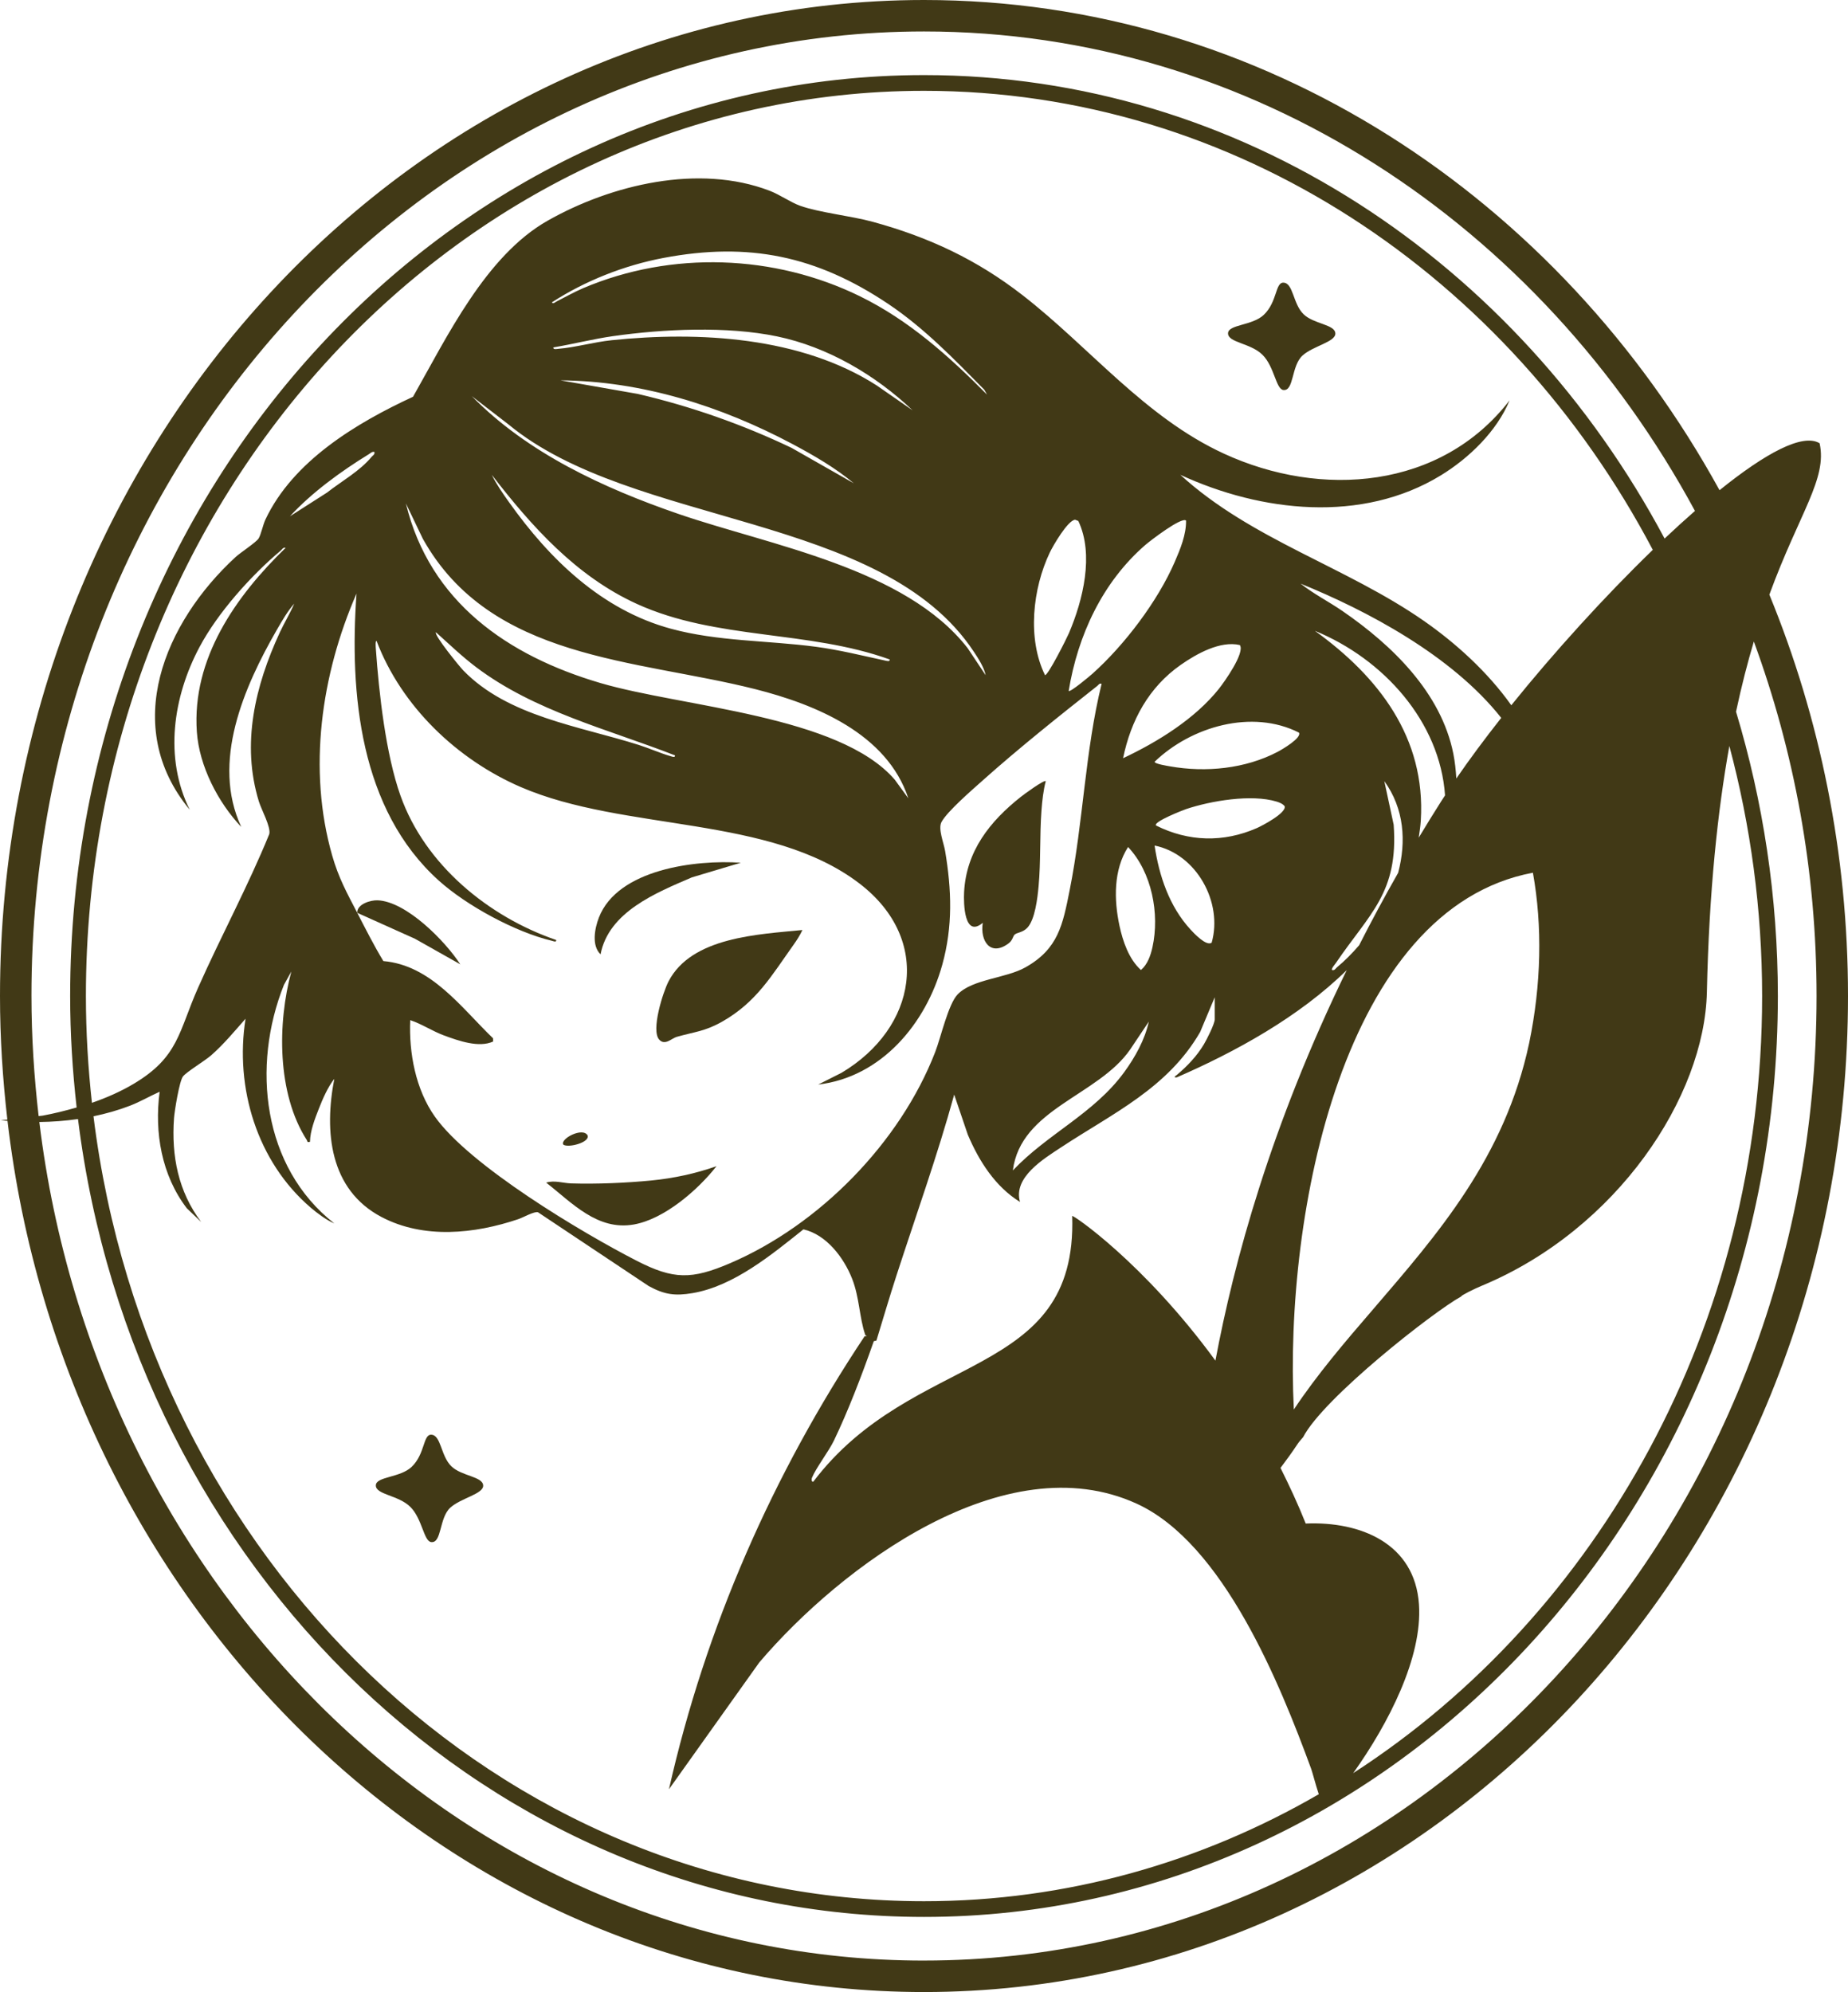<svg viewBox="0 0 117.483 126.649" xmlns="http://www.w3.org/2000/svg" id="Layer_2"><g id="Components"><g id="_7327f33b-8a08-41a3-ad27-38f9890f8097_10"><path style="fill:#413916;" d="M29.262,61.31c-.953-1.472-3.426-3.997-5.256-4.07-.441-.018-1.317.237-1.296.795l3.673,1.651,2.88,1.624Z"></path><path style="fill:#413916;" d="M62.477,58.671c-.179,1.154.486,2.161,1.633,1.314.275-.203.275-.45.392-.564.137-.132.511-.128.801-.428.502-.52.657-1.926.723-2.644.145-1.567.065-3.241.184-4.821.046-.617.116-1.265.272-1.866-.117-.091-1.402.853-1.59,1.003-1.962,1.555-3.459,3.437-3.601,6.046-.04.738.009,2.948,1.186,1.96Z"></path><path style="fill:#413916;" d="M42.499,62.399c-.352.681-1.124,3.105-.593,3.695.365.406.791-.08,1.113-.172,1.116-.318,1.78-.343,2.867-.955,2.209-1.245,3.167-2.946,4.563-4.901.211-.296.411-.607.563-.938-2.789.281-7.048.434-8.513,3.271Z"></path><path style="fill:#413916;" d="M34.722,75.188c1.658,1.298,3.261,3.069,5.573,2.662,1.944-.343,4.075-2.198,5.256-3.707-1.328.471-2.734.771-4.141.909-1.602.156-3.493.237-5.099.186-.511-.016-1.065-.216-1.588-.05Z"></path><path style="fill:#413916;" d="M43.982,55.782l3.116-.932c-2.853-.2-7.831.404-9.025,3.487-.271.699-.472,1.783.106,2.337.519-2.703,3.535-3.916,5.803-4.891Z"></path><path style="fill:#413916;" d="M37.358,72.192c-.307-.564-1.787.228-1.544.583.318.217,1.687-.137,1.544-.583Z"></path><path style="fill:#413916;" d="M112.484,37.804c1.915-5.22,3.695-7.367,3.194-9.623-1.078-.653-3.458.642-6.362,2.985C99.08,12.53,80.247,0,58.742,0,26.352,0,0,28.407,0,63.325c0,2.662.171,5.28.468,7.857l-.419.047c.142.014.286.021.428.033,3.636,31.182,28.369,55.387,58.264,55.387,32.39,0,58.742-28.407,58.742-63.324,0-9.078-1.794-17.708-5-25.521ZM2,63.325C2,29.511,27.454,2,58.742,2c20.888,0,39.162,12.27,49.012,30.483-.63.551-1.275,1.139-1.931,1.758-9.375-17.588-26.961-29.467-47.081-29.467C28.811,4.774,4.46,31.04,4.46,63.325c0,2.4.15,4.762.412,7.087-.717.205-1.44.385-2.164.518l-.252.028c-.289-2.503-.455-5.047-.455-7.634ZM11.882,76.825l.908.866c-1.458-1.937-1.899-4.194-1.728-6.596.032-.453.341-2.371.572-2.659.245-.305,1.384-.985,1.794-1.345.796-.698,1.483-1.532,2.182-2.322-.694,4.392.734,9.092,4.144,12.01.415.355,1.004.796,1.499,1.003-4.577-3.576-5.265-10.008-3.202-15.168l.471-.848c-.89,3.28-.917,7.758.98,10.712.058.09-.009.163.204.117.015-.709.309-1.455.568-2.117.241-.617.573-1.378.979-1.887-.65,3.341-.309,7.044,3.002,8.784,2.688,1.412,5.913,1.075,8.694.136.311-.105,1.001-.502,1.249-.441l7.049,4.698c.999.542,1.66.634,2.776.446,2.621-.442,5.033-2.445,7.054-4.055,1.458.335,2.567,1.793,3.098,3.148.464,1.185.456,2.455.825,3.541.021.062.068.091.113.117-.047-.006-.096-.008-.143-.015-5.837,8.768-10.116,18.498-12.442,28.806l5.742-8.063c5.196-6.102,15.628-13.917,23.992-10.093,5.51,2.519,9.114,11.462,11.095,16.864.079.216.274.981.482,1.609-7.484,4.335-16.028,6.802-25.098,6.802-26.979,0-49.323-21.774-52.798-49.904.788-.164,1.565-.381,2.32-.672.651-.252,1.252-.605,1.886-.888-.343,2.587.123,5.316,1.732,7.414ZM25.462,50.594c-.939-2.644-1.371-6.528-1.569-9.351-.008-.108-.038-.499.045-.5,1.578,4.161,5.115,7.546,9.176,9.299,6.588,2.844,15.841,1.769,21.531,6.134,4.664,3.578,3.626,9.189-1.149,12.032l-1.482.746c4.027-.473,6.856-3.882,7.891-7.624.674-2.436.594-4.755.179-7.226-.087-.519-.459-1.407-.232-1.838.353-.672,1.991-2.084,2.626-2.652,2.262-2.021,4.893-4.122,7.281-6.006.091-.072.117-.176.274-.135-1.057,4.301-1.164,8.782-2.031,13.121-.44,2.202-.723,3.739-2.822,4.913-1.25.699-3.356.74-4.296,1.71-.603.622-1.069,2.735-1.43,3.666-2.233,5.767-7.37,11.001-13.049,13.433-2.43,1.04-3.588,1.041-5.918-.154-3.495-1.791-10.647-6.061-12.846-9.177-1.217-1.724-1.651-4.043-1.562-6.127.743.245,1.398.697,2.161.978.906.333,2.204.797,3.111.381l-.009-.206c-2.03-1.958-3.928-4.643-6.97-4.908-.605-.997-1.125-2.036-1.662-3.071-.657-1.266-1.187-2.221-1.592-3.64-1.566-5.476-.698-11.508,1.547-16.653-.455,6.365.211,13.731,5.231,18.247,1.774,1.596,4.862,3.271,7.186,3.826.092.022.298.12.277-.05-4.316-1.481-8.339-4.788-9.896-9.17ZM38.863,21.633c-1.105.115-2.312.46-3.37.544-.1.008-.339.067-.316-.089,1.266-.212,2.516-.535,3.789-.716,3.224-.459,7.236-.647,10.426.014,3.227.669,6.269,2.462,8.627,4.704l-2.283-1.584c-4.823-3.096-11.29-3.453-16.873-2.874ZM54.288,30.732l-3.971-2.261c-3.12-1.489-6.396-2.64-9.769-3.426l-4.915-.863c5.177.041,10.217,1.64,14.744,4.047,1.342.713,2.75,1.529,3.911,2.504ZM54.671,18.837c-5.448-2.669-11.983-2.897-17.58-.523-.582.247-1.136.564-1.7.848-.082.042-.24.19-.305.06,2.121-1.375,4.609-2.353,7.096-2.824,5.429-1.028,9.738-.121,14.282,2.922,2.294,1.537,4.177,3.498,6.106,5.452l.181.319c-2.414-2.441-4.967-4.728-8.079-6.253ZM61.915,41.443c.282.428.651.991.744,1.484l-1.144-1.721c-3.976-5.105-12.548-6.521-18.4-8.537-4.736-1.632-9.588-3.871-13.125-7.486l2.337,1.802c7.901,6.534,23.757,5.61,29.588,14.459ZM56.562,41.928c.023.161-.204.089-.296.069-1.469-.318-2.905-.679-4.402-.877-3.062-.406-6.23-.334-9.225-1.15-4.388-1.195-7.701-4.417-10.267-8.025-.387-.544-.825-1.167-1.108-1.758,2.533,3.282,5.371,6.453,9.22,8.207,5.06,2.305,10.876,1.658,16.078,3.534ZM47.992,43.809c3.874.978,8.398,2.841,9.753,6.945l-.862-1.184c-3.53-4.098-13.492-4.611-18.703-6.142-5.894-1.731-10.86-5.154-12.376-11.42l1.076,2.245c4.313,7.721,13.549,7.647,21.112,9.556ZM42.911,48.025c.023.166-.191.076-.278.051-.647-.185-1.353-.502-2.018-.713-3.788-1.202-8.333-1.808-11.175-4.751-.224-.232-1.871-2.249-1.726-2.414.838.752,1.655,1.54,2.557,2.22,3.723,2.807,8.355,3.934,12.639,5.607ZM91.631,50.928c-.495.781-.974,1.557-1.438,2.329.053-.361.109-.72.132-1.094.322-5.266-2.686-9.136-6.733-12.056,4.378,1.794,7.949,5.787,8.274,10.461-.077.119-.16.242-.234.36ZM84.922,61.231c2.14-3.155,3.992-4.457,3.678-8.797l-.595-2.772c1.266,1.755,1.405,3.834.88,5.829-.889,1.56-1.712,3.096-2.481,4.607-.442.515-.912.989-1.402,1.395-.102.085-.147.221-.318.181-.074-.074.18-.358.238-.443ZM97.452,55.485c.612,3.407.53,7.12-.236,10.821-1.551,7.305-5.836,12.174-9.943,16.959-1.787,2.073-3.532,4.114-5.02,6.349-.625-12.502,3.159-31.868,15.199-34.129ZM92.583,49.495c-.032-.536-.089-1.068-.191-1.58-.777-3.89-3.905-6.906-7.043-9.065-.874-.602-1.835-1.085-2.668-1.745,4.181,1.698,9.611,4.553,12.757,8.536-1.056,1.34-2.021,2.639-2.855,3.854ZM85.618,61.675c-4.83,9.896-7.18,18.573-8.35,24.83-4.552-6.232-9.11-9.317-9.106-9.196.343,10.489-10.091,8.492-16.459,16.894-.128.027-.116-.176-.083-.254.276-.659,1.059-1.66,1.401-2.373.875-1.826,1.72-4,2.529-6.306.05-.012.101-.022.151-.036.005-.002.011-.004.016-.005.422-1.378.828-2.764,1.278-4.149,1.24-3.822,2.6-7.612,3.666-11.487l.865,2.546c.708,1.672,1.745,3.309,3.32,4.278-.459-1.566,1.523-2.755,2.648-3.496,3.25-2.141,6.744-3.74,8.802-7.306l.928-2.212v1.41c0,.279-.516,1.296-.69,1.585-.45.75-1.044,1.372-1.706,1.934-.08.068-.295.178-.017.165,3.69-1.606,7.758-3.824,10.811-6.824ZM77.029,59.935c-.347.243-1.141-.615-1.357-.851-1.335-1.46-1.984-3.397-2.272-5.326,2.666.536,4.357,3.62,3.629,6.177ZM73.49,52.482c-.182-.238,1.747-.986,1.914-1.042,1.572-.527,4.155-.963,5.749-.478.184.056.402.141.52.301.102.431-1.428,1.234-1.781,1.389-2.119.925-4.336.867-6.403-.17ZM73.265,60.222c-.115.525-.313,1.093-.731,1.451-.768-.694-1.152-1.821-1.366-2.818-.352-1.641-.387-3.55.547-5.004,1.513,1.605,2.017,4.246,1.55,6.372ZM71.849,66.723l1.185-1.772c-.25,1.15-.873,2.267-1.563,3.213-1.926,2.642-4.875,3.914-7.081,6.251.496-3.927,5.422-4.745,7.459-7.692ZM81.227,47.798c-2.055,1.08-4.576,1.328-6.844.925-.166-.029-.984-.158-.982-.29,2.324-2.24,6.193-3.366,9.178-1.855.195.334-1.082,1.078-1.352,1.22ZM77.492,43.79c-1.526,1.917-3.902,3.383-6.095,4.416.495-2.407,1.637-4.516,3.665-5.935,1.008-.705,2.514-1.55,3.758-1.26.343.483-.99,2.354-1.329,2.779ZM74.689,35.709c-1.085,2.513-3.208,5.31-5.246,7.131-.142.127-1.408,1.191-1.504,1.089.576-3.532,2.148-6.917,4.871-9.28.304-.264,2.322-1.817,2.591-1.55.011.894-.36,1.796-.712,2.609ZM67.954,40.259c-.148.347-1.319,2.67-1.518,2.667-1.139-2.313-.791-5.502.302-7.796.208-.437,1.143-2.049,1.61-2.087l.204.079c1.013,2.145.296,5.036-.598,7.137ZM23.619,29.05c-.745.903-1.916,1.55-2.829,2.267l-2.358,1.508c1.399-1.521,3.254-2.865,5.015-3.948.113-.07.201-.175.354-.145.039.171-.097.216-.181.318ZM90.209,102.01c-.261-3.898-3.736-5.295-7.2-5.147-.496-1.244-1.04-2.41-1.603-3.536.35-.461.711-.958,1.098-1.539.104-.157.228-.278.341-.419,1.278-2.472,8.222-7.933,10.058-8.95-.048-.044.83-.48,1.308-.679.01-.004.02-.008.03-.011,8.582-3.59,14.126-12.005,14.271-18.658.14-6.436.69-11.535,1.428-15.644,1.347,5.054,2.084,10.383,2.084,15.899,0,20.968-10.44,39.347-25.997,49.407,2.241-3.147,4.407-7.351,4.182-10.722ZM96.078,44.838c-1.512-2.13-3.55-3.963-5.541-5.352-4.962-3.462-10.995-5.176-15.499-9.298,5.136,2.373,11.545,3.099,16.556.037,1.797-1.098,3.564-2.804,4.375-4.771-4.357,5.647-11.971,6.245-18.171,3.383-5.029-2.321-8.507-6.74-12.78-10.062-2.915-2.267-5.966-3.695-9.526-4.67-1.407-.386-3.367-.578-4.621-1.021-.595-.21-1.291-.707-1.952-.96-4.484-1.715-10.048-.393-14.106,1.908-3.933,2.23-6.389,7.379-8.555,11.193-3.602,1.667-7.635,4.087-9.387,7.813-.153.326-.287.981-.435,1.203-.169.253-1.15.89-1.462,1.177-4.501,4.143-7.315,10.743-2.912,16.064-1.641-3.301-1.06-7.185.622-10.345,1.165-2.188,3.266-4.535,5.157-6.127.102-.086.148-.221.319-.181-3.172,3.074-5.968,7.045-5.646,11.697.15,2.175,1.345,4.487,2.824,6.048-1.921-4.115.167-8.892,2.26-12.529.322-.559.683-1.184,1.107-1.668-.268.634-.637,1.224-.925,1.85-1.558,3.38-2.449,7.057-1.323,10.728.162.529.778,1.63.661,2.076-1.356,3.324-3.07,6.489-4.525,9.765-1.242,2.796-1.223,4.399-4.087,6.106-.835.498-1.735.891-2.662,1.213-.244-2.229-.383-4.491-.383-6.79C5.46,31.592,29.362,5.774,58.742,5.774c19.834,0,37.159,11.775,46.331,29.184-3.063,2.964-6.278,6.508-8.995,9.88ZM58.742,124.649c-28.775,0-52.598-23.274-56.242-53.315.824-.009,1.645-.07,2.458-.188,3.557,28.597,26.312,50.728,53.784,50.728,29.931,0,54.282-26.266,54.282-58.55,0-6.307-.941-12.379-2.659-18.076.355-1.664.738-3.139,1.132-4.462,2.563,6.982,3.987,14.581,3.987,22.538,0,33.815-25.454,61.324-56.742,61.324Z"></path><path style="fill:#413916;" d="M26.087,95.806c.761.756.85,2.191,1.331,2.238.679.066.489-1.539,1.215-2.196.674-.61,2.114-.864,2.084-1.407-.031-.575-1.365-.584-2.02-1.215-.687-.663-.651-1.996-1.286-2.01-.52-.011-.383,1.219-1.239,2.042-.731.703-2.274.608-2.279,1.182-.005.594,1.431.609,2.192,1.365Z"></path><path style="fill:#413916;" d="M82.874,19.98c-.687-.662-.651-1.996-1.286-2.01-.52-.011-.383,1.219-1.239,2.042-.731.703-2.274.608-2.279,1.182-.005.594,1.431.609,2.192,1.365.761.756.85,2.191,1.331,2.238.679.066.489-1.539,1.215-2.196.674-.61,2.114-.864,2.084-1.407-.031-.575-1.365-.584-2.02-1.215Z"></path></g></g></svg>